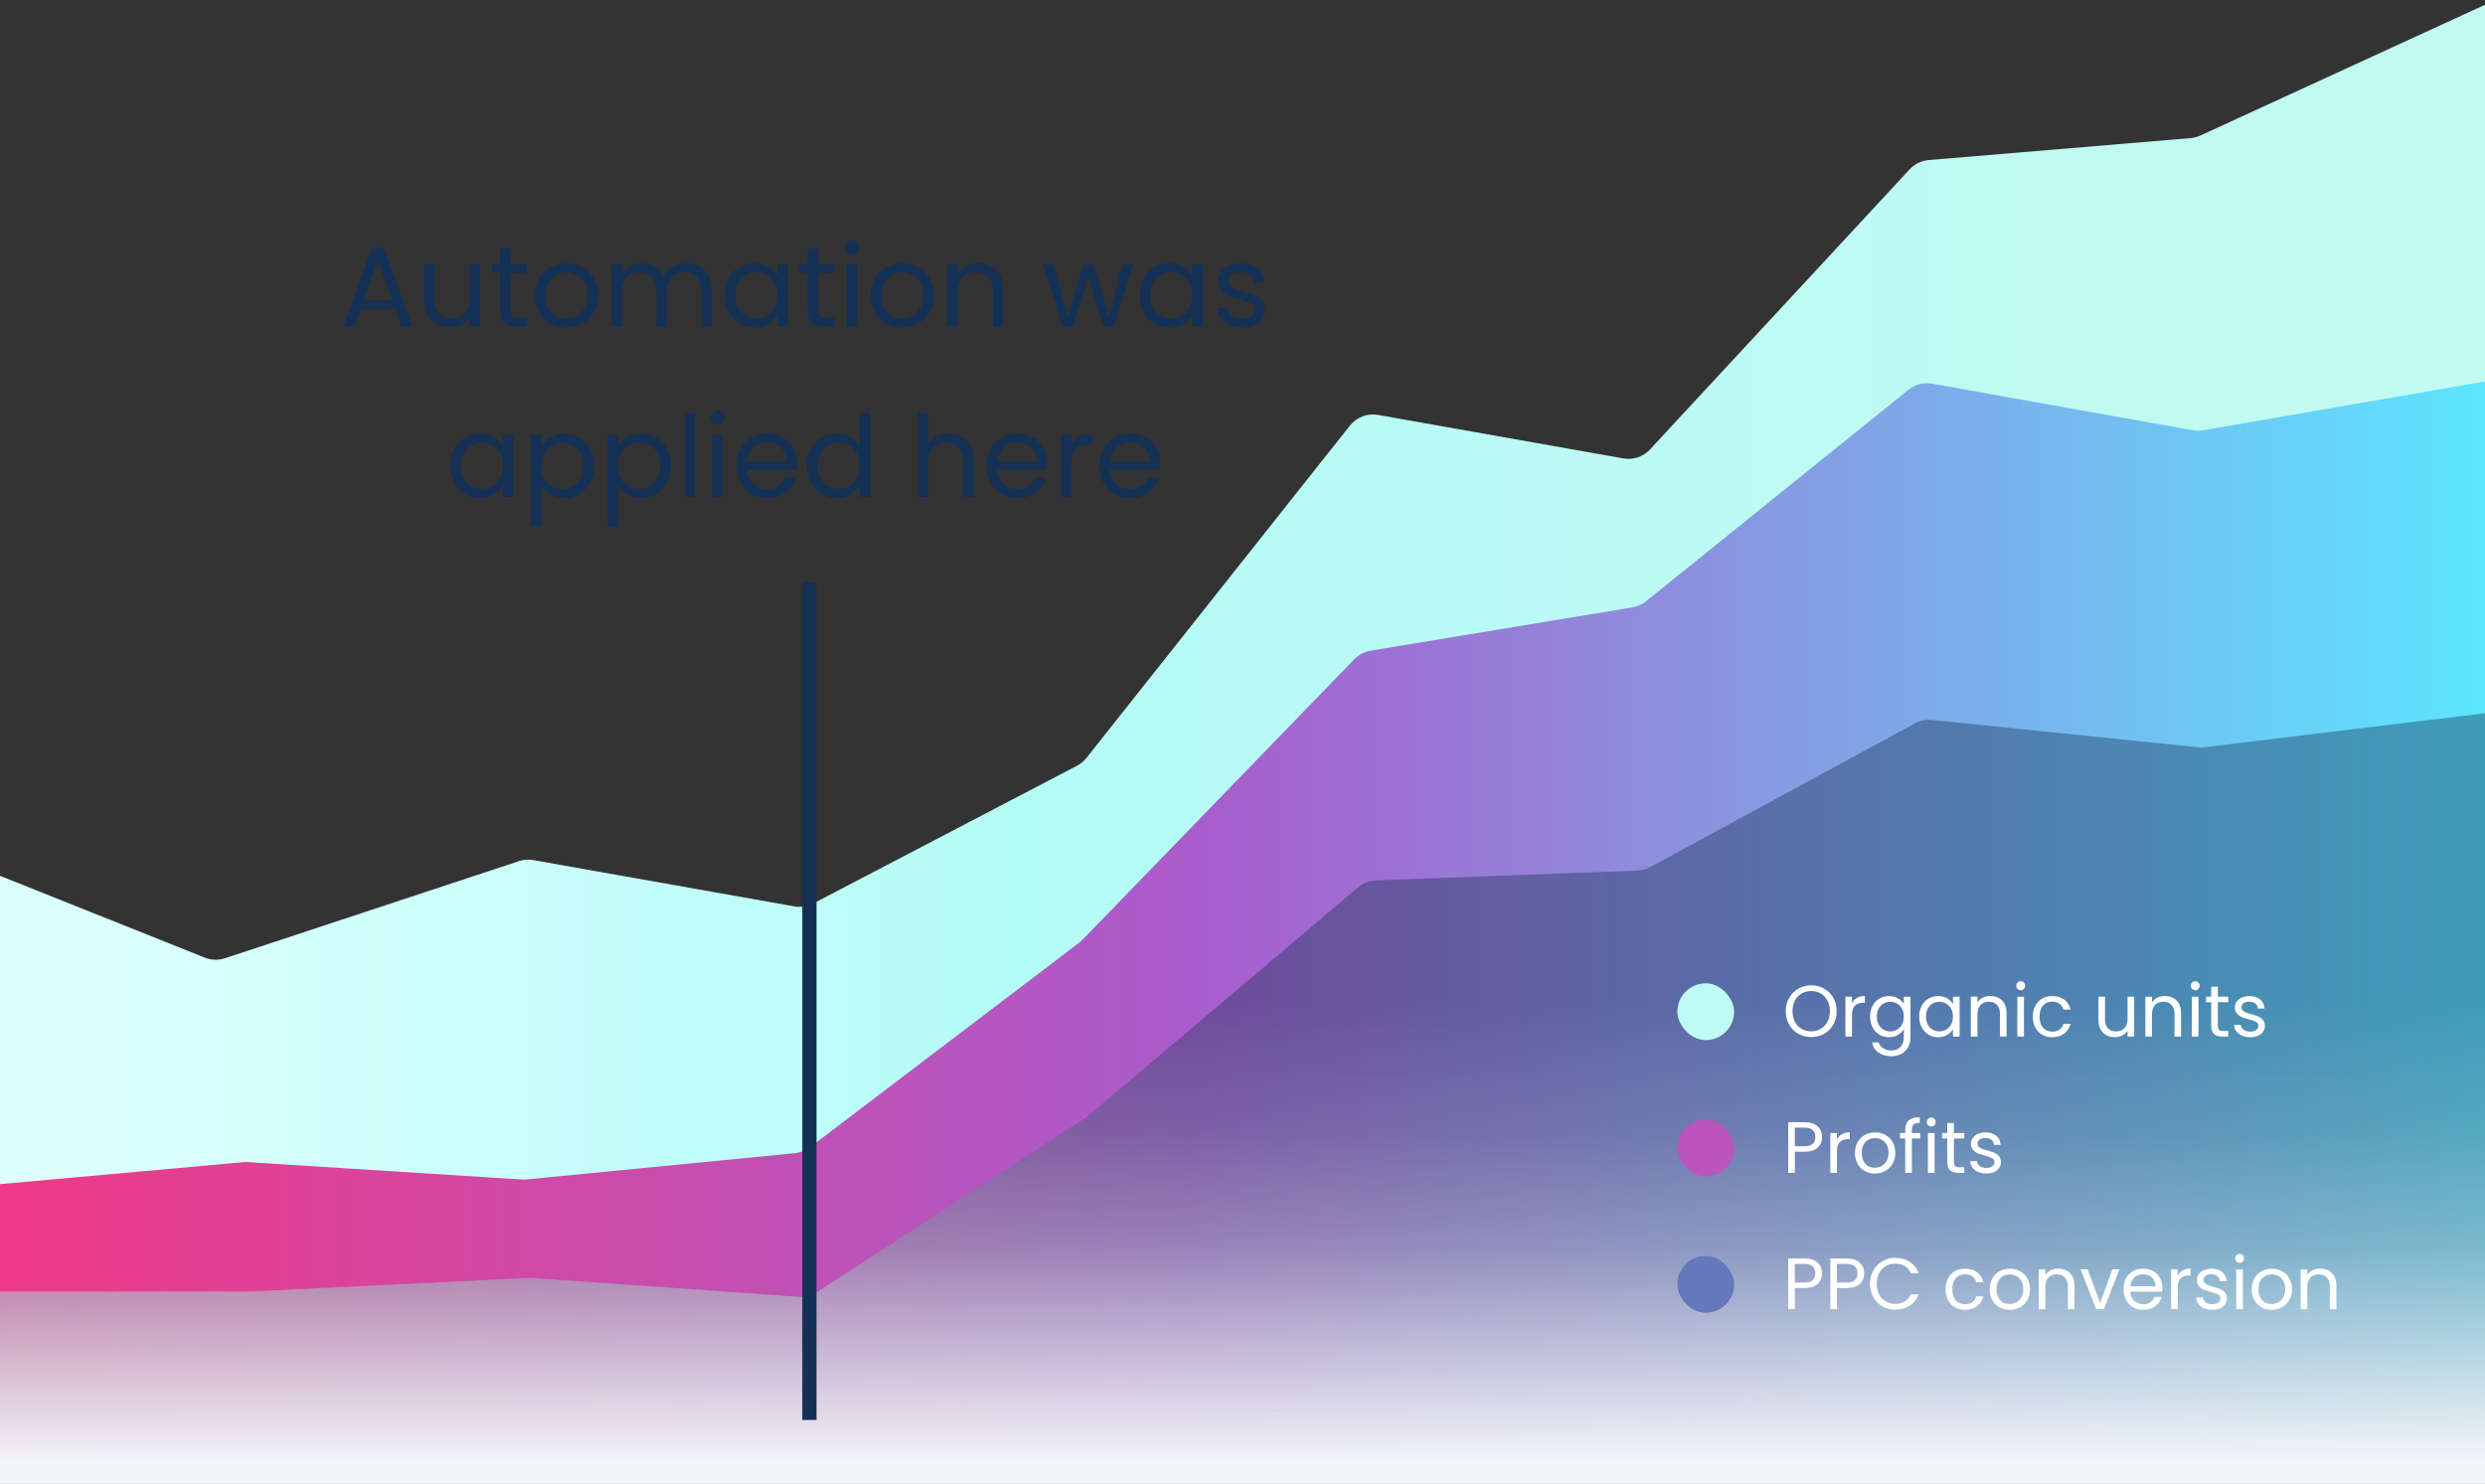 <svg width="350" height="209" viewBox="0 0 350 209" fill="none" xmlns="http://www.w3.org/2000/svg">
<rect x="0" y="0" width="350" height="209" fill="#333333" stroke="none"/>
<g clip-path="url(#clip0_22_4064)">
<path d="M-6 127.091C-6 124.154 -3.035 122.146 -0.307 123.235L28.851 134.881C29.759 135.243 30.765 135.274 31.694 134.967L73.093 121.29C73.746 121.074 74.443 121.024 75.121 121.144L111.888 127.665C112.791 127.825 113.722 127.682 114.535 127.257L151.69 107.854C152.207 107.585 152.66 107.21 153.022 106.753L190.126 59.952C191.075 58.756 192.603 58.177 194.105 58.443L228.627 64.566C230.018 64.813 231.438 64.336 232.398 63.3L268.956 23.858C269.66 23.098 270.622 22.629 271.655 22.543L308.517 19.455C308.997 19.415 309.466 19.292 309.904 19.091L352.114 -0.297C354.865 -1.56 358 0.45 358 3.477L358 204.847C358 207.141 356.141 209 353.847 209H-1.847C-4.141 209 -6 207.141 -6 204.847L-6 127.091Z" fill="url(#paint0_linear_22_4064)"/>
<path d="M-8 171.299C-8 169.15 -6.361 167.356 -4.221 167.163L34.248 163.692C34.459 163.673 34.672 163.67 34.884 163.683L73.516 166.13C73.738 166.144 73.961 166.141 74.183 166.119L111.963 162.425C112.729 162.35 113.458 162.064 114.071 161.598L151.987 132.789C152.154 132.662 152.311 132.523 152.457 132.372L190.749 92.85C191.368 92.211 192.176 91.788 193.054 91.643L229.909 85.55C230.615 85.433 231.28 85.136 231.837 84.686L268.797 54.895C269.733 54.141 270.95 53.829 272.134 54.041L308.836 60.602C309.311 60.687 309.798 60.688 310.274 60.606L355.139 52.841C357.678 52.402 360 54.356 360 56.933L360 200.847C360 203.141 358.141 205 355.847 205H-3.847C-6.141 205 -8 203.141 -8 200.847L-8 171.299Z" fill="url(#paint1_linear_22_4064)"/>
<path d="M-12 186.037C-12 183.743 -10.141 181.884 -7.847 181.884H35.446L74.676 179.975L112.519 182.643C113.419 182.706 114.315 182.475 115.072 181.984L153.135 157.285L191.27 124.981C191.979 124.38 192.87 124.035 193.798 124L230.622 122.621C231.262 122.597 231.887 122.426 232.449 122.12L269.696 101.89C270.431 101.491 271.269 101.323 272.101 101.408L309.592 105.25C309.899 105.281 310.208 105.278 310.515 105.241L357.348 99.564C359.821 99.264 362 101.195 362 103.686L362 204.847C362 207.141 360.141 209 357.847 209H-7.847C-10.141 209 -12 207.141 -12 204.847V186.037Z" fill="url(#paint2_linear_22_4064)" fill-opacity="0.4"/>
<path d="M-12 186.037C-12 183.743 -10.141 181.884 -7.847 181.884H35.446L74.676 179.975L112.519 182.643C113.419 182.706 114.315 182.475 115.072 181.984L153.135 157.285L191.27 124.981C191.979 124.38 192.87 124.035 193.798 124L230.622 122.621C231.262 122.597 231.887 122.426 232.449 122.12L269.696 101.89C270.431 101.491 271.269 101.323 272.101 101.408L309.592 105.25C309.899 105.281 310.208 105.278 310.515 105.241L357.348 99.564C359.821 99.264 362 101.195 362 103.686L362 204.847C362 207.141 360.141 209 357.847 209H-7.847C-10.141 209 -12 207.141 -12 204.847V186.037Z" fill="url(#paint3_linear_22_4064)"/>
<rect x="236.244" y="138.5" width="8" height="8" rx="4" fill="#BFFBF4"/>
<path d="M255.099 146.072C254.437 146.072 253.832 145.918 253.286 145.611C252.74 145.297 252.306 144.863 251.985 144.31C251.671 143.75 251.514 143.121 251.514 142.425C251.514 141.728 251.671 141.103 251.985 140.55C252.306 139.99 252.74 139.557 253.286 139.249C253.832 138.935 254.437 138.778 255.099 138.778C255.768 138.778 256.376 138.935 256.922 139.249C257.469 139.557 257.899 139.987 258.213 140.54C258.527 141.093 258.684 141.721 258.684 142.425C258.684 143.128 258.527 143.757 258.213 144.31C257.899 144.863 257.469 145.297 256.922 145.611C256.376 145.918 255.768 146.072 255.099 146.072ZM255.099 145.262C255.598 145.262 256.045 145.146 256.441 144.914C256.844 144.682 257.158 144.351 257.383 143.92C257.616 143.49 257.732 142.992 257.732 142.425C257.732 141.851 257.616 141.353 257.383 140.929C257.158 140.499 256.847 140.168 256.451 139.936C256.055 139.703 255.604 139.587 255.099 139.587C254.594 139.587 254.143 139.703 253.747 139.936C253.351 140.168 253.037 140.499 252.804 140.929C252.579 141.353 252.466 141.851 252.466 142.425C252.466 142.992 252.579 143.49 252.804 143.92C253.037 144.351 253.351 144.682 253.747 144.914C254.15 145.146 254.6 145.262 255.099 145.262ZM260.847 141.298C261.011 140.977 261.243 140.728 261.544 140.55C261.851 140.373 262.223 140.284 262.66 140.284V141.247H262.415C261.37 141.247 260.847 141.814 260.847 142.947V146H259.915V140.386H260.847V141.298ZM266.052 140.294C266.536 140.294 266.96 140.4 267.322 140.612C267.691 140.823 267.964 141.09 268.141 141.411V140.386H269.084V146.123C269.084 146.635 268.975 147.089 268.756 147.485C268.537 147.888 268.223 148.202 267.814 148.428C267.411 148.653 266.939 148.766 266.4 148.766C265.662 148.766 265.048 148.592 264.556 148.243C264.064 147.895 263.774 147.42 263.685 146.82H264.607C264.71 147.161 264.921 147.434 265.242 147.639C265.563 147.851 265.949 147.957 266.4 147.957C266.912 147.957 267.329 147.796 267.65 147.475C267.977 147.154 268.141 146.703 268.141 146.123V144.945C267.957 145.273 267.684 145.546 267.322 145.764C266.96 145.983 266.536 146.092 266.052 146.092C265.553 146.092 265.099 145.969 264.689 145.723C264.286 145.478 263.969 145.133 263.736 144.689C263.504 144.245 263.388 143.74 263.388 143.173C263.388 142.599 263.504 142.097 263.736 141.667C263.969 141.23 264.286 140.892 264.689 140.653C265.099 140.414 265.553 140.294 266.052 140.294ZM268.141 143.183C268.141 142.76 268.056 142.391 267.885 142.077C267.715 141.762 267.482 141.523 267.189 141.36C266.902 141.189 266.584 141.103 266.236 141.103C265.888 141.103 265.57 141.185 265.283 141.349C264.996 141.513 264.768 141.752 264.597 142.066C264.426 142.38 264.341 142.749 264.341 143.173C264.341 143.603 264.426 143.979 264.597 144.3C264.768 144.614 264.996 144.856 265.283 145.027C265.57 145.191 265.888 145.273 266.236 145.273C266.584 145.273 266.902 145.191 267.189 145.027C267.482 144.856 267.715 144.614 267.885 144.3C268.056 143.979 268.141 143.606 268.141 143.183ZM270.311 143.173C270.311 142.599 270.427 142.097 270.659 141.667C270.891 141.23 271.209 140.892 271.612 140.653C272.022 140.414 272.476 140.294 272.974 140.294C273.466 140.294 273.893 140.4 274.255 140.612C274.617 140.823 274.886 141.09 275.064 141.411V140.386H276.006V146H275.064V144.955C274.88 145.283 274.603 145.556 274.234 145.775C273.872 145.986 273.449 146.092 272.964 146.092C272.465 146.092 272.015 145.969 271.612 145.723C271.209 145.478 270.891 145.133 270.659 144.689C270.427 144.245 270.311 143.74 270.311 143.173ZM275.064 143.183C275.064 142.76 274.979 142.391 274.808 142.077C274.637 141.762 274.405 141.523 274.111 141.36C273.824 141.189 273.507 141.103 273.159 141.103C272.81 141.103 272.493 141.185 272.206 141.349C271.919 141.513 271.69 141.752 271.52 142.066C271.349 142.38 271.264 142.749 271.264 143.173C271.264 143.603 271.349 143.979 271.52 144.3C271.69 144.614 271.919 144.856 272.206 145.027C272.493 145.191 272.81 145.273 273.159 145.273C273.507 145.273 273.824 145.191 274.111 145.027C274.405 144.856 274.637 144.614 274.808 144.3C274.979 143.979 275.064 143.606 275.064 143.183ZM280.317 140.284C281 140.284 281.553 140.492 281.976 140.909C282.4 141.319 282.612 141.913 282.612 142.691V146H281.69V142.824C281.69 142.264 281.55 141.838 281.27 141.544C280.99 141.243 280.607 141.093 280.122 141.093C279.631 141.093 279.238 141.247 278.944 141.554C278.657 141.861 278.514 142.309 278.514 142.896V146H277.582V140.386H278.514V141.185C278.698 140.899 278.948 140.677 279.262 140.52C279.583 140.362 279.934 140.284 280.317 140.284ZM284.616 139.475C284.438 139.475 284.288 139.413 284.165 139.29C284.042 139.167 283.981 139.017 283.981 138.84C283.981 138.662 284.042 138.512 284.165 138.389C284.288 138.266 284.438 138.204 284.616 138.204C284.786 138.204 284.93 138.266 285.046 138.389C285.169 138.512 285.23 138.662 285.23 138.84C285.23 139.017 285.169 139.167 285.046 139.29C284.93 139.413 284.786 139.475 284.616 139.475ZM285.066 140.386V146H284.134V140.386H285.066ZM286.307 143.183C286.307 142.602 286.423 142.097 286.655 141.667C286.887 141.23 287.208 140.892 287.618 140.653C288.035 140.414 288.509 140.294 289.042 140.294C289.732 140.294 290.299 140.461 290.743 140.796C291.193 141.131 291.49 141.595 291.634 142.189H290.63C290.534 141.848 290.346 141.578 290.066 141.38C289.793 141.182 289.452 141.083 289.042 141.083C288.509 141.083 288.079 141.267 287.751 141.636C287.424 141.998 287.26 142.514 287.26 143.183C287.26 143.859 287.424 144.381 287.751 144.75C288.079 145.119 288.509 145.303 289.042 145.303C289.452 145.303 289.793 145.208 290.066 145.017C290.34 144.825 290.527 144.552 290.63 144.197H291.634C291.484 144.771 291.183 145.232 290.732 145.58C290.282 145.921 289.718 146.092 289.042 146.092C288.509 146.092 288.035 145.973 287.618 145.734C287.208 145.495 286.887 145.157 286.655 144.72C286.423 144.282 286.307 143.77 286.307 143.183ZM300.587 140.386V146H299.655V145.17C299.477 145.457 299.228 145.682 298.907 145.846C298.593 146.003 298.245 146.082 297.862 146.082C297.425 146.082 297.033 145.993 296.684 145.816C296.336 145.631 296.059 145.358 295.854 144.996C295.656 144.634 295.557 144.194 295.557 143.675V140.386H296.479V143.552C296.479 144.105 296.619 144.532 296.899 144.832C297.179 145.126 297.562 145.273 298.047 145.273C298.545 145.273 298.938 145.119 299.225 144.812C299.512 144.504 299.655 144.057 299.655 143.47V140.386H300.587ZM304.896 140.284C305.579 140.284 306.132 140.492 306.556 140.909C306.979 141.319 307.191 141.913 307.191 142.691V146H306.269V142.824C306.269 142.264 306.129 141.838 305.849 141.544C305.569 141.243 305.186 141.093 304.702 141.093C304.21 141.093 303.817 141.247 303.524 141.554C303.237 141.861 303.093 142.309 303.093 142.896V146H302.161V140.386H303.093V141.185C303.278 140.899 303.527 140.677 303.841 140.52C304.162 140.362 304.514 140.284 304.896 140.284ZM309.195 139.475C309.018 139.475 308.867 139.413 308.744 139.29C308.621 139.167 308.56 139.017 308.56 138.84C308.56 138.662 308.621 138.512 308.744 138.389C308.867 138.266 309.018 138.204 309.195 138.204C309.366 138.204 309.509 138.266 309.625 138.389C309.748 138.512 309.81 138.662 309.81 138.84C309.81 139.017 309.748 139.167 309.625 139.29C309.509 139.413 309.366 139.475 309.195 139.475ZM309.646 140.386V146H308.714V140.386H309.646ZM312.372 141.155V144.463C312.372 144.737 312.43 144.931 312.546 145.047C312.662 145.157 312.863 145.211 313.15 145.211H313.837V146H312.997C312.478 146 312.088 145.88 311.829 145.641C311.569 145.402 311.439 145.01 311.439 144.463V141.155H310.712V140.386H311.439V138.973H312.372V140.386H313.837V141.155H312.372ZM316.953 146.092C316.523 146.092 316.137 146.02 315.796 145.877C315.454 145.727 315.185 145.522 314.986 145.262C314.788 144.996 314.679 144.692 314.659 144.351H315.622C315.649 144.631 315.779 144.86 316.011 145.037C316.25 145.215 316.561 145.303 316.943 145.303C317.298 145.303 317.578 145.225 317.783 145.068C317.988 144.911 318.09 144.713 318.09 144.474C318.09 144.228 317.981 144.047 317.763 143.931C317.544 143.808 317.206 143.688 316.748 143.572C316.332 143.463 315.99 143.354 315.724 143.244C315.465 143.128 315.239 142.961 315.048 142.742C314.864 142.517 314.771 142.223 314.771 141.861C314.771 141.575 314.857 141.312 315.027 141.073C315.198 140.834 315.441 140.646 315.755 140.509C316.069 140.366 316.427 140.294 316.83 140.294C317.452 140.294 317.954 140.451 318.336 140.765C318.719 141.08 318.924 141.51 318.951 142.056H318.019C317.998 141.762 317.879 141.527 317.66 141.349C317.448 141.172 317.162 141.083 316.8 141.083C316.465 141.083 316.199 141.155 316.001 141.298C315.803 141.441 315.704 141.629 315.704 141.861C315.704 142.046 315.762 142.2 315.878 142.322C316.001 142.439 316.151 142.534 316.328 142.609C316.513 142.678 316.766 142.756 317.086 142.845C317.489 142.954 317.817 143.063 318.07 143.173C318.323 143.275 318.538 143.432 318.715 143.644C318.9 143.856 318.995 144.132 319.002 144.474C319.002 144.781 318.917 145.058 318.746 145.303C318.575 145.549 318.333 145.744 318.019 145.887C317.711 146.024 317.356 146.092 316.953 146.092Z" fill="white"/>
<rect x="236.244" y="157.699" width="8" height="8" rx="4" fill="#BB54BC"/>
<path d="M256.636 160.148C256.636 160.743 256.431 161.238 256.021 161.634C255.618 162.023 255 162.218 254.167 162.218H252.794V165.199H251.862V158.059H254.167C254.973 158.059 255.584 158.253 256 158.643C256.424 159.032 256.636 159.534 256.636 160.148ZM254.167 161.449C254.686 161.449 255.068 161.337 255.314 161.111C255.56 160.886 255.683 160.565 255.683 160.148C255.683 159.268 255.178 158.827 254.167 158.827H252.794V161.449H254.167ZM258.726 160.497C258.89 160.176 259.123 159.927 259.423 159.749C259.73 159.571 260.103 159.483 260.54 159.483V160.446H260.294C259.249 160.446 258.726 161.012 258.726 162.146V165.199H257.794V159.585H258.726V160.497ZM264.064 165.291C263.538 165.291 263.06 165.171 262.63 164.932C262.206 164.693 261.872 164.355 261.626 163.918C261.387 163.474 261.267 162.962 261.267 162.382C261.267 161.808 261.39 161.303 261.636 160.866C261.889 160.422 262.23 160.084 262.661 159.851C263.091 159.612 263.572 159.493 264.105 159.493C264.638 159.493 265.119 159.612 265.549 159.851C265.98 160.084 266.318 160.418 266.563 160.855C266.816 161.292 266.943 161.801 266.943 162.382C266.943 162.962 266.813 163.474 266.553 163.918C266.301 164.355 265.956 164.693 265.519 164.932C265.082 165.171 264.597 165.291 264.064 165.291ZM264.064 164.471C264.399 164.471 264.713 164.393 265.006 164.236C265.3 164.079 265.536 163.843 265.713 163.529C265.898 163.215 265.99 162.832 265.99 162.382C265.99 161.931 265.901 161.548 265.723 161.234C265.546 160.92 265.314 160.688 265.027 160.538C264.74 160.381 264.429 160.302 264.095 160.302C263.753 160.302 263.439 160.381 263.152 160.538C262.872 160.688 262.647 160.92 262.476 161.234C262.305 161.548 262.22 161.931 262.22 162.382C262.22 162.839 262.302 163.225 262.466 163.539C262.637 163.853 262.862 164.089 263.142 164.246C263.422 164.396 263.729 164.471 264.064 164.471ZM270.453 160.353H269.275V165.199H268.342V160.353H267.615V159.585H268.342V159.186C268.342 158.557 268.503 158.1 268.824 157.813C269.152 157.519 269.674 157.372 270.391 157.372V158.151C269.981 158.151 269.691 158.233 269.52 158.397C269.356 158.554 269.275 158.817 269.275 159.186V159.585H270.453V160.353ZM272.021 158.673C271.843 158.673 271.693 158.612 271.57 158.489C271.447 158.366 271.386 158.216 271.386 158.038C271.386 157.861 271.447 157.71 271.57 157.588C271.693 157.465 271.843 157.403 272.021 157.403C272.192 157.403 272.335 157.465 272.451 157.588C272.574 157.71 272.636 157.861 272.636 158.038C272.636 158.216 272.574 158.366 272.451 158.489C272.335 158.612 272.192 158.673 272.021 158.673ZM272.472 159.585V165.199H271.539V159.585H272.472ZM275.197 160.353V163.662C275.197 163.935 275.256 164.13 275.372 164.246C275.488 164.355 275.689 164.41 275.976 164.41H276.662V165.199H275.822C275.303 165.199 274.914 165.079 274.655 164.84C274.395 164.601 274.265 164.208 274.265 163.662V160.353H273.538V159.585H274.265V158.171H275.197V159.585H276.662V160.353H275.197ZM279.779 165.291C279.349 165.291 278.963 165.219 278.622 165.076C278.28 164.926 278.01 164.721 277.812 164.461C277.614 164.195 277.505 163.891 277.485 163.549H278.447C278.475 163.829 278.605 164.058 278.837 164.236C279.076 164.413 279.386 164.502 279.769 164.502C280.124 164.502 280.404 164.424 280.609 164.267C280.814 164.109 280.916 163.911 280.916 163.672C280.916 163.427 280.807 163.246 280.588 163.129C280.37 163.007 280.032 162.887 279.574 162.771C279.158 162.662 278.816 162.552 278.55 162.443C278.29 162.327 278.065 162.16 277.874 161.941C277.689 161.716 277.597 161.422 277.597 161.06C277.597 160.773 277.683 160.51 277.853 160.271C278.024 160.032 278.266 159.845 278.581 159.708C278.895 159.565 279.253 159.493 279.656 159.493C280.278 159.493 280.78 159.65 281.162 159.964C281.545 160.278 281.749 160.708 281.777 161.255H280.845C280.824 160.961 280.705 160.726 280.486 160.548C280.274 160.37 279.987 160.282 279.625 160.282C279.291 160.282 279.025 160.353 278.826 160.497C278.628 160.64 278.529 160.828 278.529 161.06C278.529 161.245 278.587 161.398 278.704 161.521C278.826 161.637 278.977 161.733 279.154 161.808C279.339 161.876 279.591 161.955 279.912 162.044C280.315 162.153 280.643 162.262 280.896 162.371C281.148 162.474 281.364 162.631 281.541 162.843C281.725 163.054 281.821 163.331 281.828 163.672C281.828 163.98 281.743 164.256 281.572 164.502C281.401 164.748 281.159 164.943 280.845 165.086C280.537 165.223 280.182 165.291 279.779 165.291Z" fill="white"/>
<rect x="236.244" y="176.898" width="8" height="8" rx="4" fill="#6478BB"/>
<path d="M256.636 179.347C256.636 179.942 256.431 180.437 256.021 180.833C255.618 181.222 255 181.417 254.167 181.417H252.794V184.398H251.862V177.258H254.167C254.973 177.258 255.584 177.452 256 177.842C256.424 178.231 256.636 178.733 256.636 179.347ZM254.167 180.648C254.686 180.648 255.068 180.536 255.314 180.31C255.56 180.085 255.683 179.764 255.683 179.347C255.683 178.466 255.178 178.026 254.167 178.026H252.794V180.648H254.167ZM262.568 179.347C262.568 179.942 262.363 180.437 261.953 180.833C261.55 181.222 260.932 181.417 260.099 181.417H258.726V184.398H257.794V177.258H260.099C260.905 177.258 261.516 177.452 261.933 177.842C262.356 178.231 262.568 178.733 262.568 179.347ZM260.099 180.648C260.618 180.648 261.001 180.536 261.246 180.31C261.492 180.085 261.615 179.764 261.615 179.347C261.615 178.466 261.11 178.026 260.099 178.026H258.726V180.648H260.099ZM263.378 180.823C263.378 180.126 263.535 179.501 263.849 178.948C264.164 178.388 264.59 177.951 265.13 177.637C265.676 177.323 266.281 177.166 266.943 177.166C267.722 177.166 268.401 177.353 268.982 177.729C269.562 178.105 269.986 178.637 270.252 179.327H269.135C268.937 178.897 268.65 178.566 268.275 178.333C267.906 178.101 267.462 177.985 266.943 177.985C266.445 177.985 265.997 178.101 265.601 178.333C265.205 178.566 264.894 178.897 264.669 179.327C264.444 179.75 264.331 180.249 264.331 180.823C264.331 181.389 264.444 181.888 264.669 182.318C264.894 182.742 265.205 183.069 265.601 183.302C265.997 183.534 266.445 183.65 266.943 183.65C267.462 183.65 267.906 183.537 268.275 183.312C268.65 183.08 268.937 182.748 269.135 182.318H270.252C269.986 183.001 269.562 183.53 268.982 183.906C268.401 184.275 267.722 184.459 266.943 184.459C266.281 184.459 265.676 184.306 265.13 183.998C264.59 183.684 264.164 183.25 263.849 182.697C263.535 182.144 263.378 181.519 263.378 180.823ZM274.022 181.581C274.022 181 274.138 180.495 274.371 180.065C274.603 179.627 274.924 179.289 275.333 179.05C275.75 178.811 276.225 178.692 276.757 178.692C277.447 178.692 278.014 178.859 278.458 179.194C278.909 179.528 279.206 179.993 279.349 180.587H278.345C278.25 180.246 278.062 179.976 277.782 179.778C277.509 179.58 277.167 179.481 276.757 179.481C276.225 179.481 275.794 179.665 275.467 180.034C275.139 180.396 274.975 180.911 274.975 181.581C274.975 182.257 275.139 182.779 275.467 183.148C275.794 183.517 276.225 183.701 276.757 183.701C277.167 183.701 277.509 183.606 277.782 183.414C278.055 183.223 278.243 182.95 278.345 182.595H279.349C279.199 183.168 278.898 183.629 278.448 183.978C277.997 184.319 277.433 184.49 276.757 184.49C276.225 184.49 275.75 184.37 275.333 184.131C274.924 183.892 274.603 183.554 274.371 183.117C274.138 182.68 274.022 182.168 274.022 181.581ZM283.041 184.49C282.515 184.49 282.037 184.37 281.607 184.131C281.184 183.892 280.849 183.554 280.603 183.117C280.364 182.673 280.245 182.161 280.245 181.581C280.245 181.007 280.368 180.502 280.613 180.065C280.866 179.621 281.208 179.283 281.638 179.05C282.068 178.811 282.549 178.692 283.082 178.692C283.615 178.692 284.096 178.811 284.527 179.05C284.957 179.283 285.295 179.617 285.541 180.054C285.793 180.491 285.92 181 285.92 181.581C285.92 182.161 285.79 182.673 285.53 183.117C285.278 183.554 284.933 183.892 284.496 184.131C284.059 184.37 283.574 184.49 283.041 184.49ZM283.041 183.67C283.376 183.67 283.69 183.592 283.984 183.435C284.277 183.278 284.513 183.042 284.69 182.728C284.875 182.414 284.967 182.031 284.967 181.581C284.967 181.13 284.878 180.747 284.701 180.433C284.523 180.119 284.291 179.887 284.004 179.737C283.717 179.58 283.407 179.501 283.072 179.501C282.73 179.501 282.416 179.58 282.129 179.737C281.849 179.887 281.624 180.119 281.453 180.433C281.283 180.747 281.197 181.13 281.197 181.581C281.197 182.038 281.279 182.424 281.443 182.738C281.614 183.052 281.839 183.288 282.119 183.445C282.399 183.595 282.707 183.67 283.041 183.67ZM289.881 178.682C290.563 178.682 291.117 178.89 291.54 179.306C291.963 179.716 292.175 180.31 292.175 181.089V184.398H291.253V181.222C291.253 180.662 291.113 180.235 290.833 179.942C290.553 179.641 290.171 179.491 289.686 179.491C289.194 179.491 288.801 179.645 288.508 179.952C288.221 180.259 288.078 180.706 288.078 181.294V184.398H287.145V178.784H288.078V179.583C288.262 179.296 288.511 179.074 288.825 178.917C289.146 178.76 289.498 178.682 289.881 178.682ZM295.788 183.537L297.529 178.784H298.523L296.32 184.398H295.234L293.032 178.784H294.036L295.788 183.537ZM304.562 181.376C304.562 181.553 304.552 181.741 304.531 181.939H300.044C300.079 182.492 300.266 182.926 300.608 183.24C300.956 183.547 301.376 183.701 301.868 183.701C302.271 183.701 302.605 183.609 302.872 183.425C303.145 183.233 303.336 182.981 303.445 182.666H304.449C304.299 183.206 303.999 183.646 303.548 183.988C303.097 184.323 302.537 184.49 301.868 184.49C301.335 184.49 300.857 184.37 300.434 184.131C300.017 183.892 299.689 183.554 299.45 183.117C299.211 182.673 299.092 182.161 299.092 181.581C299.092 181 299.208 180.491 299.44 180.054C299.672 179.617 299.997 179.283 300.413 179.05C300.837 178.811 301.322 178.692 301.868 178.692C302.401 178.692 302.872 178.808 303.282 179.04C303.691 179.272 304.005 179.593 304.224 180.003C304.449 180.406 304.562 180.864 304.562 181.376ZM303.599 181.181C303.599 180.826 303.521 180.522 303.364 180.269C303.206 180.01 302.991 179.815 302.718 179.686C302.452 179.549 302.155 179.481 301.827 179.481C301.356 179.481 300.953 179.631 300.618 179.931C300.29 180.232 300.103 180.648 300.055 181.181H303.599ZM306.725 179.696C306.889 179.375 307.121 179.126 307.421 178.948C307.729 178.77 308.101 178.682 308.538 178.682V179.645H308.292C307.247 179.645 306.725 180.211 306.725 181.345V184.398H305.793V178.784H306.725V179.696ZM311.601 184.49C311.171 184.49 310.785 184.418 310.444 184.275C310.102 184.125 309.832 183.92 309.634 183.66C309.436 183.394 309.327 183.09 309.307 182.748H310.27C310.297 183.028 310.427 183.257 310.659 183.435C310.898 183.612 311.209 183.701 311.591 183.701C311.946 183.701 312.226 183.623 312.431 183.466C312.636 183.308 312.738 183.11 312.738 182.871C312.738 182.626 312.629 182.445 312.411 182.328C312.192 182.206 311.854 182.086 311.396 181.97C310.98 181.861 310.638 181.751 310.372 181.642C310.112 181.526 309.887 181.359 309.696 181.14C309.512 180.915 309.419 180.621 309.419 180.259C309.419 179.972 309.505 179.709 309.675 179.47C309.846 179.231 310.089 179.044 310.403 178.907C310.717 178.764 311.075 178.692 311.478 178.692C312.1 178.692 312.602 178.849 312.984 179.163C313.367 179.477 313.572 179.907 313.599 180.454H312.667C312.646 180.16 312.527 179.925 312.308 179.747C312.096 179.569 311.81 179.481 311.448 179.481C311.113 179.481 310.847 179.552 310.649 179.696C310.451 179.839 310.352 180.027 310.352 180.259C310.352 180.444 310.41 180.597 310.526 180.72C310.649 180.836 310.799 180.932 310.976 181.007C311.161 181.075 311.413 181.154 311.734 181.243C312.137 181.352 312.465 181.461 312.718 181.57C312.971 181.673 313.186 181.83 313.363 182.042C313.548 182.253 313.643 182.53 313.65 182.871C313.65 183.179 313.565 183.455 313.394 183.701C313.223 183.947 312.981 184.142 312.667 184.285C312.359 184.422 312.004 184.49 311.601 184.49ZM315.447 177.872C315.27 177.872 315.12 177.811 314.997 177.688C314.874 177.565 314.812 177.415 314.812 177.237C314.812 177.06 314.874 176.909 314.997 176.786C315.12 176.664 315.27 176.602 315.447 176.602C315.618 176.602 315.762 176.664 315.878 176.786C316.001 176.909 316.062 177.06 316.062 177.237C316.062 177.415 316.001 177.565 315.878 177.688C315.762 177.811 315.618 177.872 315.447 177.872ZM315.898 178.784V184.398H314.966V178.784H315.898ZM319.935 184.49C319.409 184.49 318.931 184.37 318.501 184.131C318.078 183.892 317.743 183.554 317.497 183.117C317.258 182.673 317.139 182.161 317.139 181.581C317.139 181.007 317.262 180.502 317.507 180.065C317.76 179.621 318.102 179.283 318.532 179.05C318.962 178.811 319.444 178.692 319.976 178.692C320.509 178.692 320.99 178.811 321.421 179.05C321.851 179.283 322.189 179.617 322.435 180.054C322.687 180.491 322.814 181 322.814 181.581C322.814 182.161 322.684 182.673 322.425 183.117C322.172 183.554 321.827 183.892 321.39 184.131C320.953 184.37 320.468 184.49 319.935 184.49ZM319.935 183.67C320.27 183.67 320.584 183.592 320.878 183.435C321.171 183.278 321.407 183.042 321.585 182.728C321.769 182.414 321.861 182.031 321.861 181.581C321.861 181.13 321.772 180.747 321.595 180.433C321.417 180.119 321.185 179.887 320.898 179.737C320.611 179.58 320.301 179.501 319.966 179.501C319.625 179.501 319.31 179.58 319.024 179.737C318.744 179.887 318.518 180.119 318.347 180.433C318.177 180.747 318.091 181.13 318.091 181.581C318.091 182.038 318.173 182.424 318.337 182.738C318.508 183.052 318.733 183.288 319.013 183.445C319.293 183.595 319.601 183.67 319.935 183.67ZM326.775 178.682C327.458 178.682 328.011 178.89 328.434 179.306C328.858 179.716 329.069 180.31 329.069 181.089V184.398H328.147V181.222C328.147 180.662 328.007 180.235 327.727 179.942C327.447 179.641 327.065 179.491 326.58 179.491C326.088 179.491 325.696 179.645 325.402 179.952C325.115 180.259 324.972 180.706 324.972 181.294V184.398H324.039V178.784H324.972V179.583C325.156 179.296 325.405 179.074 325.719 178.917C326.04 178.76 326.392 178.682 326.775 178.682Z" fill="white"/>
<path d="M55.65 43.52H50.786L49.89 46H48.354L52.386 34.912H54.066L58.082 46H56.546L55.65 43.52ZM55.234 42.336L53.218 36.704L51.202 42.336H55.234ZM67.615 37.232V46H66.159V44.704C65.882 45.152 65.493 45.504 64.992 45.76C64.501 46.005 63.957 46.128 63.359 46.128C62.677 46.128 62.063 45.989 61.52 45.712C60.975 45.424 60.544 44.997 60.224 44.432C59.914 43.867 59.76 43.179 59.76 42.368V37.232H61.2V42.176C61.2 43.04 61.418 43.707 61.855 44.176C62.293 44.635 62.89 44.864 63.648 44.864C64.426 44.864 65.04 44.624 65.487 44.144C65.936 43.664 66.159 42.965 66.159 42.048V37.232H67.615ZM71.85 38.432V43.6C71.85 44.027 71.941 44.331 72.122 44.512C72.303 44.683 72.618 44.768 73.066 44.768H74.138V46H72.826C72.015 46 71.407 45.813 71.002 45.44C70.597 45.067 70.394 44.453 70.394 43.6V38.432H69.258V37.232H70.394V35.024H71.85V37.232H74.138V38.432H71.85ZM79.726 46.144C78.905 46.144 78.158 45.957 77.486 45.584C76.825 45.211 76.302 44.683 75.918 44C75.545 43.307 75.358 42.507 75.358 41.6C75.358 40.704 75.55 39.915 75.934 39.232C76.329 38.539 76.862 38.011 77.534 37.648C78.206 37.275 78.958 37.088 79.79 37.088C80.622 37.088 81.374 37.275 82.046 37.648C82.718 38.011 83.246 38.533 83.63 39.216C84.025 39.899 84.222 40.693 84.222 41.6C84.222 42.507 84.019 43.307 83.614 44C83.219 44.683 82.681 45.211 81.998 45.584C81.315 45.957 80.558 46.144 79.726 46.144ZM79.726 44.864C80.249 44.864 80.739 44.741 81.198 44.496C81.657 44.251 82.025 43.883 82.302 43.392C82.59 42.901 82.734 42.304 82.734 41.6C82.734 40.896 82.595 40.299 82.318 39.808C82.041 39.317 81.678 38.955 81.23 38.72C80.782 38.475 80.297 38.352 79.774 38.352C79.241 38.352 78.75 38.475 78.302 38.72C77.865 38.955 77.513 39.317 77.246 39.808C76.979 40.299 76.846 40.896 76.846 41.6C76.846 42.315 76.974 42.917 77.23 43.408C77.497 43.899 77.849 44.267 78.286 44.512C78.723 44.747 79.203 44.864 79.726 44.864ZM96.68 37.072C97.363 37.072 97.971 37.216 98.504 37.504C99.038 37.781 99.459 38.203 99.768 38.768C100.078 39.333 100.232 40.021 100.232 40.832V46H98.792V41.04C98.792 40.165 98.574 39.499 98.136 39.04C97.71 38.571 97.128 38.336 96.392 38.336C95.635 38.336 95.032 38.581 94.584 39.072C94.136 39.552 93.912 40.251 93.912 41.168V46H92.472V41.04C92.472 40.165 92.254 39.499 91.816 39.04C91.39 38.571 90.808 38.336 90.072 38.336C89.315 38.336 88.712 38.581 88.264 39.072C87.816 39.552 87.592 40.251 87.592 41.168V46H86.136V37.232H87.592V38.496C87.88 38.037 88.264 37.685 88.744 37.44C89.235 37.195 89.774 37.072 90.36 37.072C91.096 37.072 91.747 37.237 92.312 37.568C92.878 37.899 93.299 38.384 93.576 39.024C93.822 38.405 94.227 37.925 94.792 37.584C95.358 37.243 95.987 37.072 96.68 37.072ZM102.077 41.584C102.077 40.688 102.258 39.904 102.621 39.232C102.983 38.549 103.479 38.021 104.109 37.648C104.749 37.275 105.458 37.088 106.237 37.088C107.005 37.088 107.671 37.253 108.237 37.584C108.802 37.915 109.223 38.331 109.501 38.832V37.232H110.973V46H109.501V44.368C109.213 44.88 108.781 45.307 108.205 45.648C107.639 45.979 106.978 46.144 106.221 46.144C105.442 46.144 104.738 45.952 104.109 45.568C103.479 45.184 102.983 44.645 102.621 43.952C102.258 43.259 102.077 42.469 102.077 41.584ZM109.501 41.6C109.501 40.939 109.367 40.363 109.101 39.872C108.834 39.381 108.471 39.008 108.013 38.752C107.565 38.485 107.069 38.352 106.525 38.352C105.981 38.352 105.485 38.48 105.037 38.736C104.589 38.992 104.231 39.365 103.965 39.856C103.698 40.347 103.565 40.923 103.565 41.584C103.565 42.256 103.698 42.843 103.965 43.344C104.231 43.835 104.589 44.213 105.037 44.48C105.485 44.736 105.981 44.864 106.525 44.864C107.069 44.864 107.565 44.736 108.013 44.48C108.471 44.213 108.834 43.835 109.101 43.344C109.367 42.843 109.501 42.261 109.501 41.6ZM115.209 38.432V43.6C115.209 44.027 115.3 44.331 115.481 44.512C115.663 44.683 115.977 44.768 116.425 44.768H117.497V46H116.185C115.375 46 114.767 45.813 114.361 45.44C113.956 45.067 113.753 44.453 113.753 43.6V38.432H112.617V37.232H113.753V35.024H115.209V37.232H117.497V38.432H115.209ZM120.013 35.808C119.736 35.808 119.501 35.712 119.309 35.52C119.117 35.328 119.021 35.093 119.021 34.816C119.021 34.539 119.117 34.304 119.309 34.112C119.501 33.92 119.736 33.824 120.013 33.824C120.28 33.824 120.504 33.92 120.685 34.112C120.877 34.304 120.973 34.539 120.973 34.816C120.973 35.093 120.877 35.328 120.685 35.52C120.504 35.712 120.28 35.808 120.013 35.808ZM120.717 37.232V46H119.261V37.232H120.717ZM127.023 46.144C126.202 46.144 125.455 45.957 124.783 45.584C124.122 45.211 123.599 44.683 123.215 44C122.842 43.307 122.655 42.507 122.655 41.6C122.655 40.704 122.847 39.915 123.231 39.232C123.626 38.539 124.159 38.011 124.831 37.648C125.503 37.275 126.255 37.088 127.087 37.088C127.919 37.088 128.671 37.275 129.343 37.648C130.015 38.011 130.543 38.533 130.927 39.216C131.322 39.899 131.519 40.693 131.519 41.6C131.519 42.507 131.316 43.307 130.911 44C130.516 44.683 129.978 45.211 129.295 45.584C128.612 45.957 127.855 46.144 127.023 46.144ZM127.023 44.864C127.546 44.864 128.036 44.741 128.495 44.496C128.954 44.251 129.322 43.883 129.599 43.392C129.887 42.901 130.031 42.304 130.031 41.6C130.031 40.896 129.892 40.299 129.615 39.808C129.338 39.317 128.975 38.955 128.527 38.72C128.079 38.475 127.594 38.352 127.071 38.352C126.538 38.352 126.047 38.475 125.599 38.72C125.162 38.955 124.81 39.317 124.543 39.808C124.276 40.299 124.143 40.896 124.143 41.6C124.143 42.315 124.271 42.917 124.527 43.408C124.794 43.899 125.146 44.267 125.583 44.512C126.02 44.747 126.5 44.864 127.023 44.864ZM137.705 37.072C138.772 37.072 139.636 37.397 140.297 38.048C140.959 38.688 141.289 39.616 141.289 40.832V46H139.849V41.04C139.849 40.165 139.631 39.499 139.193 39.04C138.756 38.571 138.159 38.336 137.401 38.336C136.633 38.336 136.02 38.576 135.561 39.056C135.113 39.536 134.889 40.235 134.889 41.152V46H133.433V37.232H134.889V38.48C135.177 38.032 135.567 37.685 136.057 37.44C136.559 37.195 137.108 37.072 137.705 37.072ZM159.613 37.232L156.877 46H155.373L153.261 39.04L151.149 46H149.645L146.893 37.232H148.381L150.397 44.592L152.573 37.232H154.061L156.189 44.608L158.173 37.232H159.613ZM160.514 41.584C160.514 40.688 160.696 39.904 161.058 39.232C161.421 38.549 161.917 38.021 162.546 37.648C163.186 37.275 163.896 37.088 164.674 37.088C165.442 37.088 166.109 37.253 166.674 37.584C167.24 37.915 167.661 38.331 167.938 38.832V37.232H169.41V46H167.938V44.368C167.65 44.88 167.218 45.307 166.642 45.648C166.077 45.979 165.416 46.144 164.658 46.144C163.88 46.144 163.176 45.952 162.546 45.568C161.917 45.184 161.421 44.645 161.058 43.952C160.696 43.259 160.514 42.469 160.514 41.584ZM167.938 41.6C167.938 40.939 167.805 40.363 167.538 39.872C167.272 39.381 166.909 39.008 166.45 38.752C166.002 38.485 165.506 38.352 164.962 38.352C164.418 38.352 163.922 38.48 163.474 38.736C163.026 38.992 162.669 39.365 162.402 39.856C162.136 40.347 162.002 40.923 162.002 41.584C162.002 42.256 162.136 42.843 162.402 43.344C162.669 43.835 163.026 44.213 163.474 44.48C163.922 44.736 164.418 44.864 164.962 44.864C165.506 44.864 166.002 44.736 166.45 44.48C166.909 44.213 167.272 43.835 167.538 43.344C167.805 42.843 167.938 42.261 167.938 41.6ZM174.975 46.144C174.303 46.144 173.7 46.032 173.167 45.808C172.633 45.573 172.212 45.253 171.903 44.848C171.593 44.432 171.423 43.957 171.391 43.424H172.895C172.937 43.861 173.14 44.219 173.503 44.496C173.876 44.773 174.361 44.912 174.959 44.912C175.513 44.912 175.951 44.789 176.271 44.544C176.591 44.299 176.751 43.989 176.751 43.616C176.751 43.232 176.58 42.949 176.239 42.768C175.897 42.576 175.369 42.389 174.655 42.208C174.004 42.037 173.471 41.867 173.055 41.696C172.649 41.515 172.297 41.253 171.999 40.912C171.711 40.56 171.567 40.101 171.567 39.536C171.567 39.088 171.7 38.677 171.967 38.304C172.233 37.931 172.612 37.637 173.103 37.424C173.593 37.2 174.153 37.088 174.783 37.088C175.753 37.088 176.537 37.333 177.135 37.824C177.732 38.315 178.052 38.987 178.095 39.84H176.639C176.607 39.381 176.42 39.013 176.079 38.736C175.748 38.459 175.3 38.32 174.735 38.32C174.212 38.32 173.796 38.432 173.487 38.656C173.177 38.88 173.023 39.173 173.023 39.536C173.023 39.824 173.113 40.064 173.295 40.256C173.487 40.437 173.721 40.587 173.999 40.704C174.287 40.811 174.681 40.933 175.183 41.072C175.812 41.243 176.324 41.413 176.719 41.584C177.113 41.744 177.449 41.989 177.727 42.32C178.015 42.651 178.164 43.083 178.175 43.616C178.175 44.096 178.041 44.528 177.775 44.912C177.508 45.296 177.129 45.6 176.639 45.824C176.159 46.037 175.604 46.144 174.975 46.144ZM63.42 65.584C63.42 64.688 63.602 63.904 63.965 63.232C64.327 62.549 64.823 62.021 65.453 61.648C66.093 61.275 66.802 61.088 67.581 61.088C68.349 61.088 69.015 61.253 69.581 61.584C70.146 61.915 70.567 62.331 70.844 62.832V61.232H72.317V70H70.844V68.368C70.556 68.88 70.124 69.307 69.549 69.648C68.983 69.979 68.322 70.144 67.564 70.144C66.786 70.144 66.082 69.952 65.453 69.568C64.823 69.184 64.327 68.645 63.965 67.952C63.602 67.259 63.42 66.469 63.42 65.584ZM70.844 65.6C70.844 64.939 70.711 64.363 70.445 63.872C70.178 63.381 69.815 63.008 69.356 62.752C68.909 62.485 68.412 62.352 67.868 62.352C67.325 62.352 66.829 62.48 66.38 62.736C65.933 62.992 65.575 63.365 65.308 63.856C65.042 64.347 64.909 64.923 64.909 65.584C64.909 66.256 65.042 66.843 65.308 67.344C65.575 67.835 65.933 68.213 66.38 68.48C66.829 68.736 67.325 68.864 67.868 68.864C68.412 68.864 68.909 68.736 69.356 68.48C69.815 68.213 70.178 67.835 70.445 67.344C70.711 66.843 70.844 66.261 70.844 65.6ZM76.233 62.848C76.521 62.347 76.948 61.931 77.513 61.6C78.089 61.259 78.756 61.088 79.513 61.088C80.292 61.088 80.996 61.275 81.625 61.648C82.265 62.021 82.766 62.549 83.129 63.232C83.492 63.904 83.673 64.688 83.673 65.584C83.673 66.469 83.492 67.259 83.129 67.952C82.766 68.645 82.265 69.184 81.625 69.568C80.996 69.952 80.292 70.144 79.513 70.144C78.766 70.144 78.105 69.979 77.529 69.648C76.964 69.307 76.532 68.885 76.233 68.384V74.16H74.777V61.232H76.233V62.848ZM82.185 65.584C82.185 64.923 82.052 64.347 81.785 63.856C81.518 63.365 81.156 62.992 80.697 62.736C80.249 62.48 79.753 62.352 79.209 62.352C78.676 62.352 78.18 62.485 77.721 62.752C77.273 63.008 76.91 63.387 76.633 63.888C76.366 64.379 76.233 64.949 76.233 65.6C76.233 66.261 76.366 66.843 76.633 67.344C76.91 67.835 77.273 68.213 77.721 68.48C78.18 68.736 78.676 68.864 79.209 68.864C79.753 68.864 80.249 68.736 80.697 68.48C81.156 68.213 81.518 67.835 81.785 67.344C82.052 66.843 82.185 66.256 82.185 65.584ZM87.046 62.848C87.334 62.347 87.76 61.931 88.326 61.6C88.901 61.259 89.568 61.088 90.326 61.088C91.104 61.088 91.808 61.275 92.438 61.648C93.078 62.021 93.579 62.549 93.942 63.232C94.304 63.904 94.486 64.688 94.486 65.584C94.486 66.469 94.304 67.259 93.942 67.952C93.579 68.645 93.078 69.184 92.438 69.568C91.808 69.952 91.104 70.144 90.326 70.144C89.579 70.144 88.918 69.979 88.341 69.648C87.776 69.307 87.344 68.885 87.046 68.384V74.16H85.59V61.232H87.046V62.848ZM92.998 65.584C92.998 64.923 92.864 64.347 92.597 63.856C92.331 63.365 91.968 62.992 91.51 62.736C91.061 62.48 90.566 62.352 90.022 62.352C89.488 62.352 88.992 62.485 88.534 62.752C88.085 63.008 87.723 63.387 87.445 63.888C87.179 64.379 87.046 64.949 87.046 65.6C87.046 66.261 87.179 66.843 87.445 67.344C87.723 67.835 88.085 68.213 88.534 68.48C88.992 68.736 89.488 68.864 90.022 68.864C90.566 68.864 91.061 68.736 91.51 68.48C91.968 68.213 92.331 67.835 92.597 67.344C92.864 66.843 92.998 66.256 92.998 65.584ZM97.858 58.16V70H96.402V58.16H97.858ZM101.091 59.808C100.814 59.808 100.579 59.712 100.387 59.52C100.195 59.328 100.099 59.093 100.099 58.816C100.099 58.539 100.195 58.304 100.387 58.112C100.579 57.92 100.814 57.824 101.091 57.824C101.358 57.824 101.582 57.92 101.763 58.112C101.955 58.304 102.051 58.539 102.051 58.816C102.051 59.093 101.955 59.328 101.763 59.52C101.582 59.712 101.358 59.808 101.091 59.808ZM101.795 61.232V70H100.339V61.232H101.795ZM112.277 65.28C112.277 65.557 112.261 65.851 112.229 66.16H105.221C105.274 67.024 105.568 67.701 106.101 68.192C106.645 68.672 107.301 68.912 108.069 68.912C108.698 68.912 109.221 68.768 109.637 68.48C110.064 68.181 110.362 67.787 110.533 67.296H112.101C111.866 68.139 111.397 68.827 110.693 69.36C109.989 69.883 109.114 70.144 108.069 70.144C107.237 70.144 106.49 69.957 105.829 69.584C105.178 69.211 104.666 68.683 104.293 68C103.92 67.307 103.733 66.507 103.733 65.6C103.733 64.693 103.914 63.899 104.277 63.216C104.64 62.533 105.146 62.011 105.797 61.648C106.458 61.275 107.216 61.088 108.069 61.088C108.901 61.088 109.637 61.269 110.277 61.632C110.917 61.995 111.408 62.496 111.749 63.136C112.101 63.765 112.277 64.48 112.277 65.28ZM110.773 64.976C110.773 64.421 110.65 63.947 110.405 63.552C110.16 63.147 109.824 62.843 109.397 62.64C108.981 62.427 108.517 62.32 108.005 62.32C107.269 62.32 106.64 62.555 106.117 63.024C105.605 63.493 105.312 64.144 105.237 64.976H110.773ZM113.655 65.584C113.655 64.688 113.836 63.904 114.199 63.232C114.562 62.549 115.058 62.021 115.687 61.648C116.327 61.275 117.042 61.088 117.831 61.088C118.514 61.088 119.148 61.248 119.735 61.568C120.322 61.877 120.77 62.288 121.079 62.8V58.16H122.551V70H121.079V68.352C120.791 68.875 120.364 69.307 119.799 69.648C119.234 69.979 118.572 70.144 117.815 70.144C117.036 70.144 116.327 69.952 115.687 69.568C115.058 69.184 114.562 68.645 114.199 67.952C113.836 67.259 113.655 66.469 113.655 65.584ZM121.079 65.6C121.079 64.939 120.946 64.363 120.679 63.872C120.412 63.381 120.05 63.008 119.591 62.752C119.143 62.485 118.647 62.352 118.103 62.352C117.559 62.352 117.063 62.48 116.615 62.736C116.167 62.992 115.81 63.365 115.543 63.856C115.276 64.347 115.143 64.923 115.143 65.584C115.143 66.256 115.276 66.843 115.543 67.344C115.81 67.835 116.167 68.213 116.615 68.48C117.063 68.736 117.559 68.864 118.103 68.864C118.647 68.864 119.143 68.736 119.591 68.48C120.05 68.213 120.412 67.835 120.679 67.344C120.946 66.843 121.079 66.261 121.079 65.6ZM133.629 61.072C134.29 61.072 134.888 61.216 135.421 61.504C135.954 61.781 136.37 62.203 136.669 62.768C136.978 63.333 137.133 64.021 137.133 64.832V70H135.693V65.04C135.693 64.165 135.474 63.499 135.037 63.04C134.6 62.571 134.002 62.336 133.245 62.336C132.477 62.336 131.864 62.576 131.405 63.056C130.957 63.536 130.733 64.235 130.733 65.152V70H129.277V58.16H130.733V62.48C131.021 62.032 131.416 61.685 131.917 61.44C132.429 61.195 133 61.072 133.629 61.072ZM147.511 65.28C147.511 65.557 147.495 65.851 147.463 66.16H140.455C140.509 67.024 140.802 67.701 141.335 68.192C141.879 68.672 142.535 68.912 143.303 68.912C143.933 68.912 144.455 68.768 144.871 68.48C145.298 68.181 145.597 67.787 145.767 67.296H147.335C147.101 68.139 146.631 68.827 145.927 69.36C145.223 69.883 144.349 70.144 143.303 70.144C142.471 70.144 141.725 69.957 141.063 69.584C140.413 69.211 139.901 68.683 139.527 68C139.154 67.307 138.967 66.507 138.967 65.6C138.967 64.693 139.149 63.899 139.511 63.216C139.874 62.533 140.381 62.011 141.031 61.648C141.693 61.275 142.45 61.088 143.303 61.088C144.135 61.088 144.871 61.269 145.511 61.632C146.151 61.995 146.642 62.496 146.983 63.136C147.335 63.765 147.511 64.48 147.511 65.28ZM146.007 64.976C146.007 64.421 145.885 63.947 145.639 63.552C145.394 63.147 145.058 62.843 144.631 62.64C144.215 62.427 143.751 62.32 143.239 62.32C142.503 62.32 141.874 62.555 141.351 63.024C140.839 63.493 140.546 64.144 140.471 64.976H146.007ZM150.889 62.656C151.145 62.155 151.508 61.765 151.977 61.488C152.457 61.211 153.039 61.072 153.721 61.072V62.576H153.337C151.705 62.576 150.889 63.461 150.889 65.232V70H149.433V61.232H150.889V62.656ZM163.402 65.28C163.402 65.557 163.386 65.851 163.354 66.16H156.346C156.399 67.024 156.693 67.701 157.226 68.192C157.77 68.672 158.426 68.912 159.194 68.912C159.823 68.912 160.346 68.768 160.762 68.48C161.189 68.181 161.487 67.787 161.658 67.296H163.226C162.991 68.139 162.522 68.827 161.818 69.36C161.114 69.883 160.239 70.144 159.194 70.144C158.362 70.144 157.615 69.957 156.954 69.584C156.303 69.211 155.791 68.683 155.418 68C155.045 67.307 154.858 66.507 154.858 65.6C154.858 64.693 155.039 63.899 155.402 63.216C155.765 62.533 156.271 62.011 156.922 61.648C157.583 61.275 158.341 61.088 159.194 61.088C160.026 61.088 160.762 61.269 161.402 61.632C162.042 61.995 162.533 62.496 162.874 63.136C163.226 63.765 163.402 64.48 163.402 65.28ZM161.898 64.976C161.898 64.421 161.775 63.947 161.53 63.552C161.285 63.147 160.949 62.843 160.522 62.64C160.106 62.427 159.642 62.32 159.13 62.32C158.394 62.32 157.765 62.555 157.242 63.024C156.73 63.493 156.437 64.144 156.362 64.976H161.898Z" fill="#143054"/>
<line x1="114" y1="82" x2="114" y2="200" stroke="#143054" stroke-width="2"/>
</g>
<defs>
<linearGradient id="paint0_linear_22_4064" x1="10.495" y1="108.987" x2="302.916" y2="108.987" gradientUnits="userSpaceOnUse">
<stop stop-color="#DCFFFE"/>
<stop offset="0.45" stop-color="#B4FCF6"/>
<stop offset="1" stop-color="#C1FAF3"/>
</linearGradient>
<linearGradient id="paint1_linear_22_4064" x1="-1.218" y1="107.499" x2="350.198" y2="107.499" gradientUnits="userSpaceOnUse">
<stop stop-color="#F03986"/>
<stop offset="0.481" stop-color="#A95CCC"/>
<stop offset="1" stop-color="#5CE6FE"/>
</linearGradient>
<linearGradient id="paint2_linear_22_4064" x1="-10.788" y1="174.755" x2="351.217" y2="174.755" gradientUnits="userSpaceOnUse">
<stop stop-color="#143054"/>
<stop offset="1" stop-color="#143054"/>
</linearGradient>
<linearGradient id="paint3_linear_22_4064" x1="175" y1="206.254" x2="175" y2="141.071" gradientUnits="userSpaceOnUse">
<stop stop-color="#F4F5F9"/>
<stop offset="0.465" stop-color="#F4F5F9" stop-opacity="0.33"/>
<stop offset="0.715" stop-color="#F9FAFC" stop-opacity="0.12"/>
<stop offset="1" stop-color="white" stop-opacity="0"/>
</linearGradient>
<clipPath id="clip0_22_4064">
<rect width="350" height="209" fill="white"/>
</clipPath>
</defs>
</svg>
